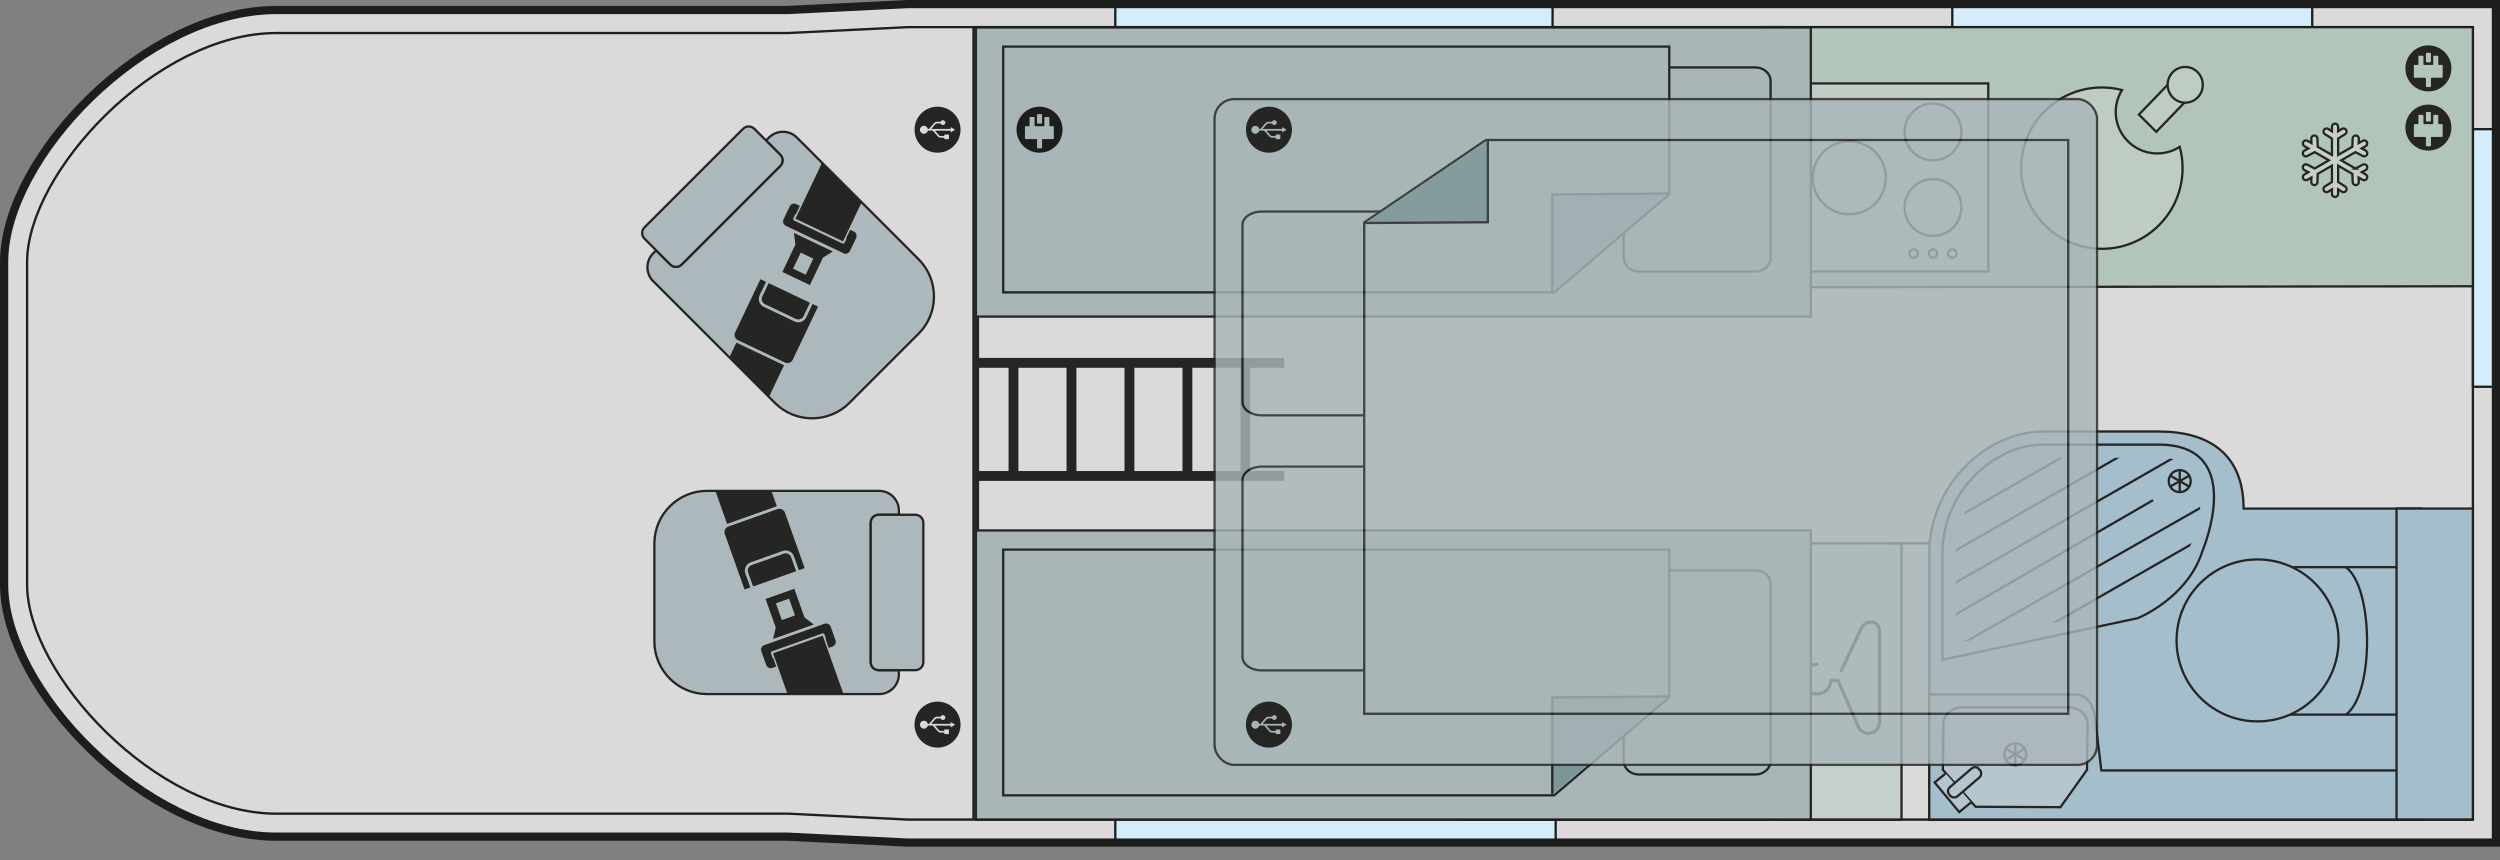 <?xml version="1.0" encoding="UTF-8"?> <svg xmlns="http://www.w3.org/2000/svg" xmlns:xlink="http://www.w3.org/1999/xlink" viewBox="0 0 1077.98 370.87"><rect x="0" y="0" width="1077.98" height="370.87" fill="#808080" stroke="none"/><defs><style> .cls-1 { stroke-linecap: round; stroke-width: 1.42px; } .cls-1, .cls-2, .cls-3, .cls-4, .cls-5, .cls-6, .cls-7, .cls-8 { fill: none; } .cls-1, .cls-9, .cls-10, .cls-11, .cls-12, .cls-13, .cls-14, .cls-15, .cls-16, .cls-17, .cls-18, .cls-3, .cls-4, .cls-5, .cls-6, .cls-19, .cls-7, .cls-8 { stroke: #1d1d1b; stroke-miterlimit: 10; } .cls-20 { clip-path: url(#clippath); } .cls-2, .cls-21, .cls-22, .cls-23, .cls-24, .cls-25 { stroke-width: 0px; } .cls-26, .cls-16 { fill: #dcede4; } .cls-9 { fill: #fff; } .cls-9, .cls-10, .cls-11, .cls-12, .cls-13, .cls-14, .cls-15, .cls-16, .cls-17, .cls-18, .cls-4, .cls-19 { stroke-width: .99px; } .cls-10 { fill: #e6f2ec; } .cls-11 { fill: #89a9ad; } .cls-12, .cls-25 { fill: #c2d2d5; } .cls-13 { fill: #d4edfc; } .cls-14 { fill: #bddced; } .cls-15 { fill: #d2e6f3; } .cls-17 { fill: #cce5d8; } .cls-18, .cls-23 { fill: #c6d5d8; } .cls-27 { clip-path: url(#clippath-1); } .cls-28 { clip-path: url(#clippath-4); } .cls-29 { clip-path: url(#clippath-3); } .cls-30 { clip-path: url(#clippath-2); } .cls-31 { clip-path: url(#clippath-5); } .cls-3 { stroke-width: .75px; } .cls-5 { stroke-width: 2.95px; } .cls-6 { stroke-width: .31px; } .cls-19 { fill: #4a4a49; opacity: .2; } .cls-32 { opacity: .82; } .cls-21 { fill-rule: evenodd; } .cls-21, .cls-22 { fill: #1d1d1b; } .cls-7 { stroke-width: 4.25px; } .cls-8 { stroke-width: 3.54px; } .cls-24 { fill: #dadada; } </style><clipPath id="clippath"><path class="cls-2" d="m375.46,285.52v-60.11c0-1.9,1.54-3.44,3.45-3.44h8.68v-1.81c0-4.68-3.83-8.5-8.5-8.5h-74.25c-12.47,0-22.68,10.2-22.68,22.68v42.26c0,12.47,10.2,22.68,22.68,22.68h74.25c4.68,0,8.5-3.83,8.5-8.5v-1.81h-8.68c-1.9,0-3.45-1.54-3.45-3.45Z"></path></clipPath><clipPath id="clippath-1"><path class="cls-2" d="m336.43,71.58l-42.5,42.5c-1.34,1.34-3.53,1.34-4.87,0l-6.13-6.13-1.28,1.28c-3.31,3.31-3.31,8.72,0,12.03l52.5,52.5c8.82,8.82,23.25,8.82,32.07,0l29.88-29.88c8.82-8.82,8.82-23.25,0-32.07l-52.5-52.5c-3.31-3.31-8.72-3.31-12.03,0l-1.28,1.28,6.13,6.13c1.35,1.35,1.35,3.53,0,4.87Z"></path></clipPath><clipPath id="clippath-2"><path class="cls-16" d="m881.9,97.29c-13.69-13.49-13.86-35.53-.37-49.22,9.02-9.15,21.85-12.23,33.46-9.26-4.33,6.96-3.45,16.22,2.64,22.21,6.08,5.99,15.36,6.74,22.25,2.3,3.15,11.57.27,24.44-8.75,33.59-13.49,13.69-35.53,13.86-49.22.37Z"></path></clipPath><clipPath id="clippath-3"><path class="cls-2" d="m639.6,111.7v-60.11c0-1.9-1.54-3.44-3.45-3.44h-8.68v-1.81c0-4.68,3.83-8.5,8.5-13.49h74.25c12.47,4.99,22.68,15.19,22.68,27.67v42.26c0,12.47-10.2,22.68-22.68,29.99h-74.25c-4.68-7.32-8.5-11.14-8.5-15.82v-1.81h8.68c1.9,0,3.45-1.54,3.45-3.45Z"></path></clipPath><clipPath id="clippath-4"><path class="cls-2" d="m667.33,314.55v-60.11c0-1.9-1.54-3.44-3.45-3.44h-8.68v-1.81c0-4.68,3.83-8.5,8.5-15.82h90.55c12.47,7.32,6.38,17.52,6.38,29.99v42.26c0,12.47-10.2,22.68-22.68,47.95h-74.25c-4.68-25.27-8.5-29.1-8.5-33.78v-1.81h8.68c1.9,0,3.45-1.54,3.45-3.45Z"></path></clipPath><clipPath id="clippath-5"><path class="cls-2" d="m843.23,238.6c0-10.95,4.33-21.4,12.19-29.44,7.31-7.48,16.62-11.76,25.53-11.76h49.88c7.71,0,12.79,2,15.51,6.11,3.47,5.24,2.89,13.35,1.79,19.23-1.29,6.89-3.55,12.27-3.57,12.32l-.11.27-.09.28c-4.98,16.26-21.48,24.26-24.24,25.5l-76.89,16.38v-38.89Z"></path></clipPath></defs><g id="Lines"><path class="cls-24" d="m391.21,363.31l-51.65-2.55H119.22c-56.7,0-117.44-63.79-117.44-108.69V113.01C1.77,68.11,62.51,4.32,119.22,4.32h220.34l51.65-2.55h685v361.54H391.21Z"></path><path class="cls-9" d="m1066.29,353.39H391.45l-51.65-2.55H119.21c-51.88,0-107.52-60.19-107.52-98.76V113.01c0-38.57,55.65-98.76,107.52-98.76h220.59l51.65-2.55h674.84v341.69Z"></path><rect class="cls-13" x="841.82" y="1.79" width="155.19" height="9.93"></rect><rect class="cls-13" x="480.91" y="1.79" width="188.55" height="9.93"></rect><rect class="cls-13" x="480.91" y="353.37" width="189.88" height="9.93"></rect><rect class="cls-13" x="1066.31" y="55.7" width="9.93" height="111.07"></rect><path class="cls-8" d="m391.21,363.31l-51.65-2.55H119.22c-56.7,0-117.44-63.79-117.44-108.69V113.01C1.77,68.11,62.51,4.32,119.22,4.32h220.34l51.65-2.55h685v361.54H391.21Z"></path></g><g id="Floor"><polygon class="cls-17" points="985.23 11.69 957.31 11.69 761.91 11.69 761.91 123.87 1066.29 123.43 1066.29 11.69 985.23 11.69"></polygon><g><rect class="cls-23" x="623.46" y="232.94" width="144.06" height="120.44" rx="8.5" ry="8.5"></rect><rect class="cls-4" x="623.46" y="232.94" width="144.06" height="120.44" rx="8.5" ry="8.5"></rect></g><g><path class="cls-18" d="m768.71,32.78v94.05s-.08,6.02-5.64,6.02c-5.56,0-342.36,0-342.36,0V32.78h347.99Z"></path><rect class="cls-18" x="420.28" y="11.69" width="348.52" height="21.09" transform="translate(1189.07 44.47) rotate(-180)"></rect></g><polygon class="cls-10" points="819.92 353.39 767.45 353.39 767.45 234.33 819.92 234.27 819.92 353.39"></polygon><g><path class="cls-18" d="m375.46,285.52v-60.11c0-1.9,1.54-3.44,3.45-3.44h8.68v-1.81c0-4.68-3.83-8.5-8.5-8.5h-74.25c-12.47,0-22.68,10.2-22.68,22.68v42.26c0,12.47,10.2,22.68,22.68,22.68h74.25c4.68,0,8.5-3.83,8.5-8.5v-1.81h-8.68c-1.9,0-3.45-1.54-3.45-3.45Z"></path><path class="cls-18" d="m394.69,221.97h-15.79c-1.9,0-3.45,1.54-3.45,3.44v60.11c0,1.9,1.54,3.45,3.45,3.45h15.79c1.9,0,3.45-1.54,3.45-3.45v-60.11c0-1.9-1.54-3.44-3.45-3.44Z"></path></g><g class="cls-20"><g><path class="cls-22" d="m346.83,245.02l-2.38.85s-.01-.07-.02-.1l-2.11-5.93c-.69-1.95-2.84-2.97-4.79-2.28l-13.86,4.92c-1.95.69-2.97,2.84-2.28,4.79l2.11,5.93s.03.06.05.09l-2.38.85c-.07.03-.15-.01-.18-.09l-8.46-23.82c-.46-1.29.22-2.73,1.52-3.19l21.21-7.54c1.29-.45,2.73.23,3.19,1.52l8.47,23.82c.02.07-.02.15-.09.18"></path><path class="cls-22" d="m324.09,243.66l13.86-4.92c1.29-.46,2.73.22,3.19,1.52l2.11,5.93c.02.06-.01.11-.06.14l-18.37,6.52c-.06.02-.11,0-.13-.06l-2.11-5.93c-.46-1.29.22-2.73,1.52-3.19"></path><rect class="cls-22" x="309.59" y="203.12" width="22.75" height="19.55" transform="translate(-52.75 119.72) rotate(-19.56)"></rect><path class="cls-22" d="m334.51,270.62l-4.39-12.35,12.38-4.39,4.39,12.34,3.97,3.07-17.51,6.22,1.15-4.89Zm2.62-3.25l5.67-2.02-2.57-7.22-5.67,2.02,2.57,7.22Z"></path><rect class="cls-22" x="339.66" y="276.68" width="22.74" height="41.72" transform="translate(-79.33 134.63) rotate(-19.55)"></rect><path class="cls-22" d="m358.99,278.77l-1.67.59-1.27-3.57c.1-.17.12-.37.05-.58l-.59-1.66c-.13-.37-.53-.56-.9-.43l-21.76,7.73c-.36.13-.56.53-.43.9l.59,1.66c.07.2.22.34.4.41l1.27,3.57-1.66.6c-1.08.38-2.28-.19-2.66-1.27l-2.08-5.87c-.39-1.08.18-2.28,1.27-2.66l25.97-9.23c1.08-.39,2.28.18,2.66,1.27l2.09,5.88c.39,1.08-.18,2.27-1.27,2.66"></path></g></g><g><path class="cls-18" d="m336.43,71.58l-42.5,42.5c-1.34,1.34-3.53,1.34-4.87,0l-6.13-6.13-1.28,1.28c-3.31,3.31-3.31,8.72,0,12.03l52.5,52.5c8.82,8.82,23.25,8.82,32.07,0l29.88-29.88c8.82-8.82,8.82-23.25,0-32.07l-52.5-52.5c-3.31-3.31-8.72-3.31-12.03,0l-1.28,1.28,6.13,6.13c1.35,1.35,1.35,3.53,0,4.87Z"></path><path class="cls-18" d="m277.89,102.91l5.03,5.03,6.13,6.13c1.35,1.35,3.53,1.35,4.87,0l42.5-42.5c1.34-1.34,1.34-3.53,0-4.87l-6.13-6.13-5.03-5.03c-1.35-1.35-3.53-1.35-4.87,0l-42.5,42.5c-1.34,1.34-1.34,3.52,0,4.87Z"></path></g><g class="cls-27"><g><path class="cls-22" d="m328.04,120.46l2.28,1.08s-.04.06-.06.09l-2.7,5.68c-.89,1.87-.09,4.11,1.77,4.99l13.28,6.32c1.87.89,4.11.09,4.99-1.77l2.7-5.68s.02-.06.03-.1l2.28,1.08c.07.03.1.11.06.18l-10.86,22.82c-.59,1.24-2.09,1.77-3.32,1.18l-20.33-9.67c-1.23-.59-1.77-2.09-1.18-3.33l10.86-22.83c.04-.07.12-.09.18-.06"></path><path class="cls-22" d="m343.15,137.5l-13.28-6.32c-1.24-.59-1.77-2.09-1.18-3.33l2.7-5.68c.03-.05.09-.07.14-.05l17.61,8.38c.05.03.08.08.05.14l-2.7,5.68c-.59,1.24-2.09,1.77-3.33,1.18"></path><rect class="cls-22" x="313.83" y="150.09" width="19.55" height="22.75" transform="translate(38.77 384.31) rotate(-64.56)"></rect><path class="cls-22" d="m354.85,111.07l-5.63,11.84-11.86-5.65,5.62-11.83-.64-4.98,16.78,7.98-4.28,2.65Zm-4.15.45l-5.44-2.59-3.29,6.92,5.44,2.59,3.29-6.92Z"></path><rect class="cls-22" x="341.34" y="68.98" width="41.72" height="22.74" transform="translate(134.01 372.88) rotate(-64.55)"></rect><path class="cls-22" d="m343.3,88l1.6.76-1.63,3.42c-.19.05-.35.18-.45.37l-.75,1.59c-.17.35-.02.77.33.94l20.85,9.92c.35.16.77.02.94-.34l.76-1.59c.09-.19.08-.4,0-.58l1.63-3.42,1.6.75c1.04.5,1.48,1.74.98,2.78l-2.68,5.62c-.49,1.04-1.74,1.48-2.77.98l-24.88-11.84c-1.04-.49-1.48-1.74-.98-2.77l2.68-5.63c.49-1.04,1.73-1.48,2.77-.98"></path></g></g><path class="cls-22" d="m404.26,46c-5.48,0-9.92,4.44-9.92,9.92s4.44,9.92,9.92,9.92,9.92-4.44,9.92-9.92-4.44-9.92-9.92-9.92Zm5.66,11.11v-.78h-6.77l1.83,2.08c.13.15.32.23.52.23h1.69v-.64h1.99v1.99h-1.99v-.64h-1.69c-.41,0-.79-.17-1.06-.48l-2.24-2.55h-2.13c-.17.78-.85,1.36-1.68,1.36-.95,0-1.72-.77-1.72-1.72s.77-1.72,1.72-1.72c.82,0,1.51.58,1.68,1.36h.5l2.28-2.6c.27-.3.65-.48,1.06-.48h1.71c.15-.4.52-.68.97-.68.57,0,1.04.47,1.04,1.04s-.47,1.04-1.04,1.04c-.45,0-.82-.28-.97-.68h-1.71c-.2,0-.39.09-.52.23l-1.86,2.12h.99s0,0,0,0h7.4v-.78l1.93,1.14-1.93,1.15Z"></path><path class="cls-22" d="m743.6,46c-5.48,0-9.92,4.44-9.92,9.92s4.44,9.92,9.92,9.92,9.92-4.44,9.92-9.92-4.44-9.92-9.92-9.92Zm5.66,11.11v-.78h-6.77l1.83,2.08c.13.15.32.23.52.23h1.69v-.64h1.99v1.99h-1.99v-.64h-1.69c-.41,0-.79-.17-1.06-.48l-2.24-2.55h-2.13c-.17.78-.85,1.36-1.68,1.36-.95,0-1.72-.77-1.72-1.72s.77-1.72,1.72-1.72c.82,0,1.51.58,1.68,1.36h.5l2.28-2.6c.27-.3.65-.48,1.06-.48h1.71c.15-.4.52-.68.97-.68.57,0,1.04.47,1.04,1.04s-.47,1.04-1.04,1.04c-.45,0-.82-.28-.97-.68h-1.71c-.2,0-.39.09-.52.23l-1.86,2.12h.99s0,0,0,0h7.4v-.78l1.93,1.14-1.93,1.15Z"></path><path class="cls-22" d="m404.26,302.53c-5.48,0-9.92,4.44-9.92,9.92s4.44,9.92,9.92,9.92,9.92-4.44,9.92-9.92-4.44-9.92-9.92-9.92Zm5.66,11.11v-.78h-6.77l1.83,2.08c.13.15.32.23.52.23h1.69v-.64h1.99v1.99h-1.99v-.64h-1.69c-.41,0-.79-.17-1.06-.48l-2.24-2.55h-2.13c-.17.78-.85,1.36-1.68,1.36-.95,0-1.72-.77-1.72-1.72s.77-1.72,1.72-1.72c.82,0,1.51.58,1.68,1.36h.5l2.28-2.6c.27-.3.65-.48,1.06-.48h1.71c.15-.4.52-.68.97-.68.57,0,1.04.47,1.04,1.04s-.47,1.04-1.04,1.04c-.45,0-.82-.28-.97-.68h-1.71c-.2,0-.39.09-.52.23l-1.86,2.12h.99s0,0,0,0h7.4v-.78l1.93,1.14-1.93,1.15Z"></path><line class="cls-5" x1="420.72" y1="11.47" x2="420.72" y2="353.32"></line><path class="cls-1" d="m793.98,289.14l8.18-17.31c1.04-2.88,3.4-3.87,5.21-3.56,1.86.32,3.05,1.9,3.05,3.94m0,0v38.88c0,2.41-1.25,4.3-3.34,4.94-2.06.63-4.29-.19-5.48-1.98l-.09-.24-9.03-20.42h-2.93c-.47,3.88-3.03,5.8-6.33,5.8-3.65,0-6.4-2.57-6.4-6.02,0-3.63,2.99-6.68,6.53-6.68"></path><path class="cls-18" d="m742.57,232.94v120.44s19.28,0,19.28,0c3.12,0,5.67-3.07,5.67-6.83v-106.78c0-3.76-2.55-6.83-5.67-6.83h-19.28Z"></path><g><rect class="cls-16" x="772.53" y="35.97" width="84.8" height="81.08"></rect><g><path class="cls-16" d="m831.69,109.31c0-1,.81-1.8,1.8-1.8,1,0,1.81.81,1.81,1.8s-.81,1.81-1.81,1.81-1.8-.81-1.8-1.81Z"></path><path class="cls-16" d="m823.34,109.31c0-1,.81-1.8,1.81-1.8.99,0,1.8.81,1.8,1.8,0,1-.81,1.81-1.8,1.81-1,0-1.81-.81-1.81-1.81Z"></path><path class="cls-16" d="m840.04,109.31c0-1,.81-1.8,1.8-1.8s1.81.81,1.81,1.8c0,1-.81,1.81-1.81,1.81s-1.8-.81-1.8-1.81Z"></path></g><path class="cls-16" d="m813.15,76.65c0,8.7-7.05,15.75-15.74,15.75-8.71,0-15.75-7.05-15.75-15.75,0-8.7,7.05-15.74,15.75-15.74,8.7,0,15.74,7.05,15.74,15.74Z"></path><path class="cls-16" d="m845.75,89.46c0,6.77-5.48,12.26-12.25,12.26-6.78,0-12.26-5.49-12.26-12.26,0-6.77,5.48-12.25,12.26-12.25s12.25,5.48,12.25,12.25Z"></path><path class="cls-16" d="m845.75,56.87c0,6.77-5.48,12.26-12.25,12.26s-12.26-5.49-12.26-12.26c0-6.77,5.48-12.25,12.26-12.25,6.77,0,12.25,5.48,12.25,12.25Z"></path></g><g><polygon class="cls-16" points="929.76 56.83 922.29 49.4 939.51 31.55 946.97 38.99 929.76 56.83"></polygon><path class="cls-16" d="m947.66,41.97c-2.92,3.03-7.73,3.08-10.71.1-2.99-2.98-3.04-7.85-.12-10.89,2.94-3.04,7.73-3.08,10.72-.1,2.98,2.99,3.04,7.85.11,10.89"></path><g><path class="cls-26" d="m881.9,97.29c-13.69-13.49-13.86-35.53-.37-49.22,9.02-9.15,21.85-12.23,33.46-9.26-4.33,6.96-3.45,16.22,2.64,22.21,6.08,5.99,15.36,6.74,22.25,2.3,3.15,11.57.27,24.44-8.75,33.59-13.49,13.69-35.53,13.86-49.22.37Z"></path><g class="cls-30"><g><line class="cls-17" x1="888.3" y1="10.67" x2="973.07" y2="92.58"></line><line class="cls-17" x1="841.14" y1="58.76" x2="925.91" y2="140.67"></line></g></g><path class="cls-4" d="m881.9,97.29c-13.69-13.49-13.86-35.53-.37-49.22,9.02-9.15,21.85-12.23,33.46-9.26-4.33,6.96-3.45,16.22,2.64,22.21,6.08,5.99,15.36,6.74,22.25,2.3,3.15,11.57.27,24.44-8.75,33.59-13.49,13.69-35.53,13.86-49.22.37Z"></path></g></g><g class="cls-29"><g><path class="cls-22" d="m668.23,71.21l2.38.85s.01-.07.02-.1l2.11-5.93c.69-1.95,2.84-2.97,4.79-2.28l13.86,4.92c1.95.69,2.97,2.84,2.28,4.79l-2.11,5.93s-.03.06-.05.09l2.38.85c.07.03.15-.01.18-.09l8.46-23.82c.46-1.29-.22-2.73-1.52-3.19l-21.21-7.54c-1.29-.45-2.73.23-3.19,1.52l-8.47,23.82c-.02.07.02.15.09.18"></path><path class="cls-22" d="m690.96,69.84l-13.86-4.92c-1.29-.46-2.73.22-3.19,1.52l-2.11,5.93c-.02.06.01.11.06.14l18.37,6.52c.06.02.11,0,.13-.06l2.11-5.93c.46-1.29-.22-2.73-1.52-3.19"></path><polygon class="cls-22" points="710.57 27.77 686.64 26.05 680.1 44.48 701.54 52.09 710.57 27.77"></polygon><path class="cls-22" d="m681.7,101.7l-17.51-6.22,3.97-3.07,4.39-12.34,12.38,4.39-4.39,12.35,1.15,4.89Zm-1.2-15.37l-5.67-2.02-2.57,7.22,5.67,2.02,2.57-7.22Z"></path><rect class="cls-22" x="643.16" y="112.35" width="41.72" height="22.74" transform="translate(325.21 708.05) rotate(-70.45)"></rect><path class="cls-22" d="m656.07,104.95l1.67.59,1.27-3.57c-.1-.17-.12-.37-.05-.58l.59-1.66c.13-.37.53-.56.9-.43l21.76,7.73c.36.13.56.53.43.9l-.59,1.66c-.07.2-.22.34-.4.41l-1.27,3.57,1.66.6c1.08.38,2.28-.19,2.66-1.27l2.08-5.87c.39-1.08-.18-2.28-1.27-2.66l-25.97-9.23c-1.08-.39-2.28.18-2.66,1.27l-2.09,5.88c-.39,1.08.18,2.27,1.27,2.66"></path></g></g><g class="cls-28"><g><path class="cls-22" d="m695.96,277.16l2.38.85s.01-.07.02-.1l2.11-5.93c.69-1.95,2.84-2.97,4.79-2.28l13.86,4.92c1.95.69,2.97,2.84,2.28,4.79l-2.11,5.93s-.03.06-.05.09l2.38.85c.07.03.15-.01.18-.09l8.46-23.82c.46-1.29-.22-2.73-1.52-3.19l-21.21-7.54c-1.29-.45-2.73.23-3.19,1.52l-8.47,23.82c-.02.07.02.15.09.18"></path><path class="cls-22" d="m718.69,275.8l-13.86-4.92c-1.29-.46-2.73.22-3.19,1.52l-2.11,5.93c-.02.06.01.11.06.14l18.37,6.52c.06.02.11,0,.13-.06l2.11-5.93c.46-1.29-.22-2.73-1.52-3.19"></path><polygon class="cls-22" points="738.96 232.72 714.37 232.01 707.83 250.43 729.27 258.05 738.96 232.72"></polygon><path class="cls-22" d="m709.43,307.65l-17.51-6.22,3.97-3.07,4.39-12.34,12.38,4.39-4.39,12.35,1.15,4.89Zm-1.2-15.37l-5.67-2.02-2.57,7.22,5.67,2.02,2.57-7.22Z"></path><polygon class="cls-22" points="688.02 306.21 667.4 363.26 688.83 370.87 709.45 313.82 688.02 306.21"></polygon><path class="cls-22" d="m683.8,310.91l1.67.59,1.27-3.57c-.1-.17-.12-.37-.05-.58l.59-1.66c.13-.37.53-.56.9-.43l21.76,7.73c.36.13.56.53.43.9l-.59,1.66c-.07.2-.22.34-.4.41l-1.27,3.57,1.66.6c1.08.38,2.28-.19,2.66-1.27l2.08-5.87c.39-1.08-.18-2.28-1.27-2.66l-25.97-9.23c-1.08-.39-2.28.18-2.66,1.27l-2.09,5.88c-.39,1.08.18,2.27,1.27,2.66"></path></g></g><path class="cls-10" d="m1015.63,72.66l3.17-1.67c.65-.34,1.45-.09,1.8.56.34.65.09,1.45-.56,1.8l-1.68.88,1.7.98c.64.37.86,1.19.49,1.82-.25.43-.7.67-1.16.67-.22,0-.45-.06-.66-.18l-1.7-.98.08,1.9c.03.73-.55,1.35-1.28,1.38h-.05c-.71,0-1.3-.56-1.33-1.28l-.14-3.58-6.12-3.53v7.06l3.03,1.91c.62.39.81,1.22.41,1.84-.25.4-.68.62-1.13.62-.24,0-.49-.07-.71-.21l-1.61-1.01v1.96c0,.74-.6,1.33-1.33,1.33s-1.33-.6-1.33-1.33v-1.96l-1.61,1.01c-.22.14-.47.21-.71.21-.44,0-.88-.22-1.13-.62-.39-.62-.21-1.45.42-1.84l3.03-1.91v-7.06l-6.12,3.53-.14,3.58c-.03.72-.62,1.28-1.33,1.28h-.05c-.73-.03-1.31-.65-1.28-1.38l.08-1.9-1.7.98c-.21.12-.44.18-.66.18-.46,0-.91-.24-1.16-.67-.37-.64-.15-1.45.49-1.82l1.7-.98-1.68-.88c-.65-.34-.9-1.15-.56-1.8.34-.65,1.15-.9,1.8-.56l3.17,1.67,6.12-3.53-6.12-3.53-3.17,1.67c-.2.1-.41.15-.62.15-.48,0-.94-.26-1.18-.71-.34-.65-.09-1.46.56-1.8l1.68-.89-1.7-.98c-.64-.37-.86-1.19-.49-1.83.37-.64,1.18-.85,1.82-.49l1.7.99-.08-1.9c-.03-.73.55-1.36,1.28-1.38.74-.03,1.36.54,1.38,1.28l.14,3.58,6.12,3.53v-7.06l-3.03-1.91c-.62-.39-.81-1.22-.42-1.84.39-.62,1.22-.81,1.84-.42l1.61,1.01v-1.96c0-.74.6-1.33,1.33-1.33s1.33.6,1.33,1.33v1.96l1.61-1.01c.62-.39,1.45-.21,1.84.42.39.62.21,1.45-.41,1.84l-3.03,1.91v7.06l6.12-3.53.14-3.58c.03-.74.64-1.31,1.39-1.28.73.03,1.31.65,1.28,1.38l-.08,1.9,1.7-.99c.64-.37,1.45-.15,1.82.49.37.64.15,1.45-.49,1.83l-1.7.98,1.68.89c.65.34.9,1.15.56,1.8-.24.45-.7.71-1.18.71-.21,0-.42-.05-.62-.15l-3.17-1.67-6.12,3.53,6.12,3.53Z"></path><path class="cls-21" d="m755.14,268.23c-5.48,0-9.92,4.44-9.92,9.92s4.44,9.92,9.92,9.92,9.92-4.44,9.92-9.92-4.44-9.92-9.92-9.92Zm-1.08,3.5c0-.16.13-.29.29-.29h1.58c.16,0,.29.13.29.29v3.51c0,.16-.13.29-.29.29h-1.58c-.16,0-.29-.13-.29-.29v-3.51Zm7.23,10.17c0,.16-.13.29-.29.29h-4.48c-.16,0-.29.13-.29.29v3.44c0,.16-.13.29-.29.29h-1.58c-.16,0-.29-.13-.29-.29v-3.44c0-.16-.13-.29-.29-.29h-4.64c-.16,0-.29-.13-.29-.29v-4.95c0-.16.13-.29.29-.29h1.41c.16,0,.29-.13.29-.29v-3.4c0-.16.13-.29.29-.29h1.58c.16,0,.29.13.29.29v3.4c0,.16.13.29.29.29h3.65c.16,0,.29-.13.29-.29v-3.4c0-.16.13-.29.29-.29h1.58c.16,0,.29.13.29.29v3.4c0,.16.13.29.29.29h1.33c.16,0,.29.13.29.29v4.95Z"></path><path class="cls-21" d="m448.24,46c-5.48,0-9.92,4.44-9.92,9.92s4.44,9.92,9.92,9.92,9.92-4.44,9.92-9.92-4.44-9.92-9.92-9.92Zm-1.08,3.5c0-.16.13-.29.29-.29h1.58c.16,0,.29.13.29.29v3.51c0,.16-.13.29-.29.29h-1.58c-.16,0-.29-.13-.29-.29v-3.51Zm7.23,10.17c0,.16-.13.29-.29.29h-4.48c-.16,0-.29.13-.29.29v3.44c0,.16-.13.29-.29.29h-1.58c-.16,0-.29-.13-.29-.29v-3.44c0-.16-.13-.29-.29-.29h-4.64c-.16,0-.29-.13-.29-.29v-4.95c0-.16.13-.29.29-.29h1.41c.16,0,.29-.13.29-.29v-3.4c0-.16.13-.29.29-.29h1.58c.16,0,.29.13.29.29v3.4c0,.16.13.29.29.29h3.65c.16,0,.29-.13.29-.29v-3.4c0-.16.13-.29.29-.29h1.58c.16,0,.29.13.29.29v3.4c0,.16.13.29.29.29h1.33c.16,0,.29.13.29.29v4.95Z"></path><path class="cls-21" d="m1047.11,45.09c-5.48,0-9.92,4.44-9.92,9.92s4.44,9.92,9.92,9.92,9.92-4.44,9.92-9.92-4.44-9.92-9.92-9.92Zm-1.08,3.5c0-.16.13-.29.29-.29h1.58c.16,0,.29.13.29.29v3.51c0,.16-.13.29-.29.29h-1.58c-.16,0-.29-.13-.29-.29v-3.51Zm7.23,10.17c0,.16-.13.29-.29.29h-4.48c-.16,0-.29.13-.29.29v3.44c0,.16-.13.29-.29.29h-1.58c-.16,0-.29-.13-.29-.29v-3.44c0-.16-.13-.29-.29-.29h-4.64c-.16,0-.29-.13-.29-.29v-4.95c0-.16.13-.29.29-.29h1.41c.16,0,.29-.13.29-.29v-3.4c0-.16.13-.29.29-.29h1.58c.16,0,.29.13.29.29v3.4c0,.16.13.29.29.29h3.65c.16,0,.29-.13.29-.29v-3.4c0-.16.13-.29.29-.29h1.58c.16,0,.29.13.29.29v3.4c0,.16.13.29.29.29h1.33c.16,0,.29.13.29.29v4.95Z"></path><path class="cls-21" d="m1047.11,19.57c-5.48,0-9.92,4.44-9.92,9.92s4.44,9.92,9.92,9.92,9.92-4.44,9.92-9.92-4.44-9.92-9.92-9.92Zm-1.08,3.5c0-.16.13-.29.29-.29h1.58c.16,0,.29.13.29.29v3.51c0,.16-.13.29-.29.29h-1.58c-.16,0-.29-.13-.29-.29v-3.51Zm7.23,10.17c0,.16-.13.29-.29.29h-4.48c-.16,0-.29.13-.29.29v3.44c0,.16-.13.29-.29.29h-1.58c-.16,0-.29-.13-.29-.29v-3.44c0-.16-.13-.29-.29-.29h-4.64c-.16,0-.29-.13-.29-.29v-4.95c0-.16.13-.29.29-.29h1.41c.16,0,.29-.13.29-.29v-3.4c0-.16.13-.29.29-.29h1.58c.16,0,.29.13.29.29v3.4c0,.16.13.29.29.29h3.65c.16,0,.29-.13.29-.29v-3.4c0-.16.13-.29.29-.29h1.58c.16,0,.29.13.29.29v3.4c0,.16.13.29.29.29h1.33c.16,0,.29.13.29.29v4.95Z"></path><g><rect class="cls-3" x="746.63" y="296.91" width="17.01" height="17.01"></rect><circle class="cls-3" cx="755.14" cy="305.42" r="3.87"></circle><path class="cls-6" d="m753.67,305.42c0-.81.66-1.47,1.47-1.47s1.47.66,1.47,1.47-.66,1.47-1.47,1.47-1.47-.66-1.47-1.47Z"></path></g><path class="cls-14" d="m831.9,353.39v-114.79c0-29.6,24.78-52.54,49.06-52.54h49.88c22.28,0,36.58,10.31,36.58,33.25h76.48v134.08h-212Z"></path><path class="cls-4" d="m930.84,191.72h-49.88c-10.43,0-21.21,4.91-29.58,13.47-8.91,9.1-13.81,20.97-13.81,33.4v45.89l84.29-17.96s21.62-8.65,27.93-29.26c0,0,19.29-45.54-18.96-45.54Z"></path><path class="cls-14" d="m1035.98,332.21h-129.9l-2.83-23.62s-1.33-9.15-8.32-9.15h-63.04v53.94h204.08v-21.17Z"></path><path class="cls-15" d="m842.74,337.56l-4.99-5.62.25-19.65c.04-4.35,3.83-7.34,8.44-7.29h45.41c4.61.06,8.33,2.95,8.29,7.31l-.24,19.64-11.45,16.1-36.58-.18-5.64-6.36"></path><g><path class="cls-4" d="m864.21,325.22c0-2.62,2.12-4.74,4.74-4.74s4.74,2.12,4.74,4.74-2.12,4.74-4.74,4.74-4.74-2.12-4.74-4.74Z"></path><line class="cls-4" x1="868.95" y1="329.88" x2="868.95" y2="320.57"></line><line class="cls-4" x1="872.98" y1="327.55" x2="864.92" y2="322.9"></line><line class="cls-4" x1="872.98" y1="322.9" x2="864.92" y2="327.55"></line></g><g><polyline class="cls-14" points="1043.73 244.56 981.78 244.56 981.78 308.14 1043.57 308.14"></polyline><path class="cls-14" d="m973.44,241.22c-19.28,0-34.92,15.63-34.92,34.92s15.63,34.92,34.92,34.92,34.92-15.63,34.92-34.92-15.63-34.92-34.92-34.92"></path><path class="cls-14" d="m1011.45,308.22c12.49-8.94,12.07-55.24,0-63.68"></path></g><g><path class="cls-4" d="m944.62,207.45c0,2.62-2.12,4.74-4.74,4.74s-4.74-2.12-4.74-4.74,2.12-4.74,4.74-4.74,4.74,2.12,4.74,4.74Z"></path><line class="cls-4" x1="939.88" y1="202.79" x2="939.88" y2="212.1"></line><line class="cls-4" x1="935.85" y1="205.12" x2="943.92" y2="209.78"></line><line class="cls-4" x1="935.85" y1="209.78" x2="943.92" y2="205.12"></line></g><rect class="cls-14" x="1033.37" y="219.29" width="32.92" height="134.09"></rect><g class="cls-31"><line class="cls-4" x1="802.08" y1="274.85" x2="962.48" y2="182.9"></line><line class="cls-4" x1="808.08" y1="285.31" x2="928.4" y2="215.65"></line><line class="cls-4" x1="820.07" y1="306.24" x2="980.48" y2="214.29"></line><line class="cls-4" x1="796.62" y1="250.18" x2="943.37" y2="166.05"></line><line class="cls-4" x1="814.07" y1="295.78" x2="978.17" y2="202.24"></line><line class="cls-4" x1="803.48" y1="260.15" x2="950.24" y2="176.02"></line></g><polyline class="cls-15" points="849.88 345.97 844.81 350.17 834.2 337.37 838.95 333.5"></polyline><path class="cls-15" d="m853.32,331.6l.41.46c.8.93.7,2.36-.24,3.17l-9.41,8.09c-.94.81-2.35.71-3.17-.23l-.41-.47c-.8-.94-.7-2.37.24-3.17l9.41-8.08c.94-.81,2.36-.7,3.17.24Z"></path><line class="cls-15" x1="814.11" y1="234.27" x2="832.07" y2="234.27"></line></g><g id="Pop-up"><g><line class="cls-7" x1="421.38" y1="205.23" x2="553.74" y2="205.23"></line><line class="cls-7" x1="421.38" y1="156.46" x2="553.74" y2="156.46"></line><line class="cls-7" x1="487.01" y1="206.34" x2="487.01" y2="155.13"></line><line class="cls-7" x1="512" y1="206.34" x2="512" y2="155.13"></line><line class="cls-7" x1="537" y1="206.34" x2="537" y2="155.13"></line><line class="cls-7" x1="462.01" y1="206.34" x2="462.01" y2="155.13"></line><line class="cls-7" x1="437.01" y1="206.34" x2="437.01" y2="155.13"></line></g><rect class="cls-12" x="420.81" y="11.84" width="360" height="124.67"></rect><path class="cls-12" d="m706.67,117.08c-3.6,0-6.54-2.6-6.54-5.8V34.89c0-3.2,2.93-5.81,6.54-5.81h50.25c3.6,0,6.54,2.6,6.54,5.81v76.39c0,3.2-2.93,5.8-6.54,5.8h-50.25Z"></path><polygon class="cls-12" points="432.58 126.06 432.58 20.1 719.77 20.1 719.77 83.72 670.16 126.06 432.58 126.06"></polygon><polyline class="cls-11" points="669.33 125.71 669.33 83.83 719.32 83.44"></polyline><g><rect class="cls-12" x="420.81" y="228.72" width="360" height="124.67"></rect><path class="cls-12" d="m706.67,333.96c-3.6,0-6.54-2.6-6.54-5.8v-76.39c0-3.2,2.93-5.81,6.54-5.81h50.25c3.6,0,6.54,2.6,6.54,5.81v76.39c0,3.2-2.93,5.8-6.54,5.8h-50.25Z"></path><polygon class="cls-12" points="432.58 342.94 432.58 236.99 719.77 236.99 719.77 300.6 670.16 342.94 432.58 342.94"></polygon><polyline class="cls-11" points="669.33 342.59 669.33 300.71 719.32 300.32"></polyline></g><g class="cls-32"><g><g><rect class="cls-25" x="523.71" y="42.73" width="380.52" height="287.08" rx="8.5" ry="8.5"></rect><rect class="cls-4" x="523.71" y="42.73" width="380.52" height="287.08" rx="8.5" ry="8.5"></rect></g><path class="cls-12" d="m607.09,201.2c4.53,0,8.21,2.6,8.21,5.79v76.28c0,3.2-3.69,5.8-8.21,5.8h-63.13c-4.53,0-8.21-2.6-8.21-5.8v-76.28c0-3.19,3.69-5.79,8.21-5.79h63.13Z"></path></g><g><path class="cls-12" d="m607.09,91.21c4.53,0,8.21,2.6,8.21,5.79v76.28c0,3.2-3.69,5.8-8.21,5.8h-63.13c-4.53,0-8.21-2.6-8.21-5.8v-76.28c0-3.19,3.69-5.79,8.21-5.79h63.13Z"></path><polygon class="cls-12" points="891.8 60.36 891.8 307.77 588.24 307.77 588.24 95.92 640.67 60.36 891.8 60.36"></polygon><polyline class="cls-11" points="641.55 60.64 641.55 95.83 588.71 96.16"></polyline></g></g><path class="cls-22" d="m547.16,46c-5.48,0-9.92,4.44-9.92,9.92s4.44,9.92,9.92,9.92,9.92-4.44,9.92-9.92-4.44-9.92-9.92-9.92Zm5.66,11.11v-.78h-6.77l1.83,2.08c.13.15.32.23.52.23h1.69v-.64h1.99v1.99h-1.99v-.64h-1.69c-.41,0-.79-.17-1.06-.48l-2.24-2.55h-2.13c-.17.78-.85,1.36-1.68,1.36-.95,0-1.72-.77-1.72-1.72s.77-1.72,1.72-1.72c.82,0,1.51.58,1.68,1.36h.5l2.28-2.6c.27-.3.65-.48,1.06-.48h1.71c.15-.4.52-.68.97-.68.57,0,1.04.47,1.04,1.04s-.47,1.04-1.04,1.04c-.45,0-.82-.28-.97-.68h-1.71c-.2,0-.39.09-.52.23l-1.86,2.12h.99s0,0,0,0h7.4v-.78l1.93,1.14-1.93,1.15Z"></path><path class="cls-22" d="m547.16,302.53c-5.48,0-9.92,4.44-9.92,9.92s4.44,9.92,9.92,9.92,9.92-4.44,9.92-9.92-4.44-9.92-9.92-9.92Zm5.66,11.11v-.78h-6.77l1.83,2.08c.13.15.32.23.52.23h1.69v-.64h1.99v1.99h-1.99v-.64h-1.69c-.41,0-.79-.17-1.06-.48l-2.24-2.55h-2.13c-.17.78-.85,1.36-1.68,1.36-.95,0-1.72-.77-1.72-1.72s.77-1.72,1.72-1.72c.82,0,1.51.58,1.68,1.36h.5l2.28-2.6c.27-.3.65-.48,1.06-.48h1.71c.15-.4.52-.68.97-.68.57,0,1.04.47,1.04,1.04s-.47,1.04-1.04,1.04c-.45,0-.82-.28-.97-.68h-1.71c-.2,0-.39.09-.52.23l-1.86,2.12h.99s0,0,0,0h7.4v-.78l1.93,1.14-1.93,1.15Z"></path><path class="cls-19" d="m1066.29,353.39H391.45l-51.65-2.55H119.21c-51.88,0-107.52-60.19-107.52-98.76V113.01c0-38.57,55.65-98.76,107.52-98.76h220.59l51.65-2.55h674.84v341.69Z"></path><path class="cls-21" d="m448.24,46c-5.48,0-9.92,4.44-9.92,9.92s4.44,9.92,9.92,9.92,9.92-4.44,9.92-9.92-4.44-9.92-9.92-9.92Zm-1.08,3.5c0-.16.13-.29.29-.29h1.58c.16,0,.29.13.29.29v3.51c0,.16-.13.29-.29.29h-1.58c-.16,0-.29-.13-.29-.29v-3.51Zm7.23,10.17c0,.16-.13.29-.29.29h-4.48c-.16,0-.29.13-.29.29v3.44c0,.16-.13.29-.29.29h-1.58c-.16,0-.29-.13-.29-.29v-3.44c0-.16-.13-.29-.29-.29h-4.64c-.16,0-.29-.13-.29-.29v-4.95c0-.16.13-.29.29-.29h1.41c.16,0,.29-.13.29-.29v-3.4c0-.16.13-.29.29-.29h1.58c.16,0,.29.13.29.29v3.4c0,.16.13.29.29.29h3.65c.16,0,.29-.13.29-.29v-3.4c0-.16.13-.29.29-.29h1.58c.16,0,.29.13.29.29v3.4c0,.16.13.29.29.29h1.33c.16,0,.29.13.29.29v4.95Z"></path></g></svg> 